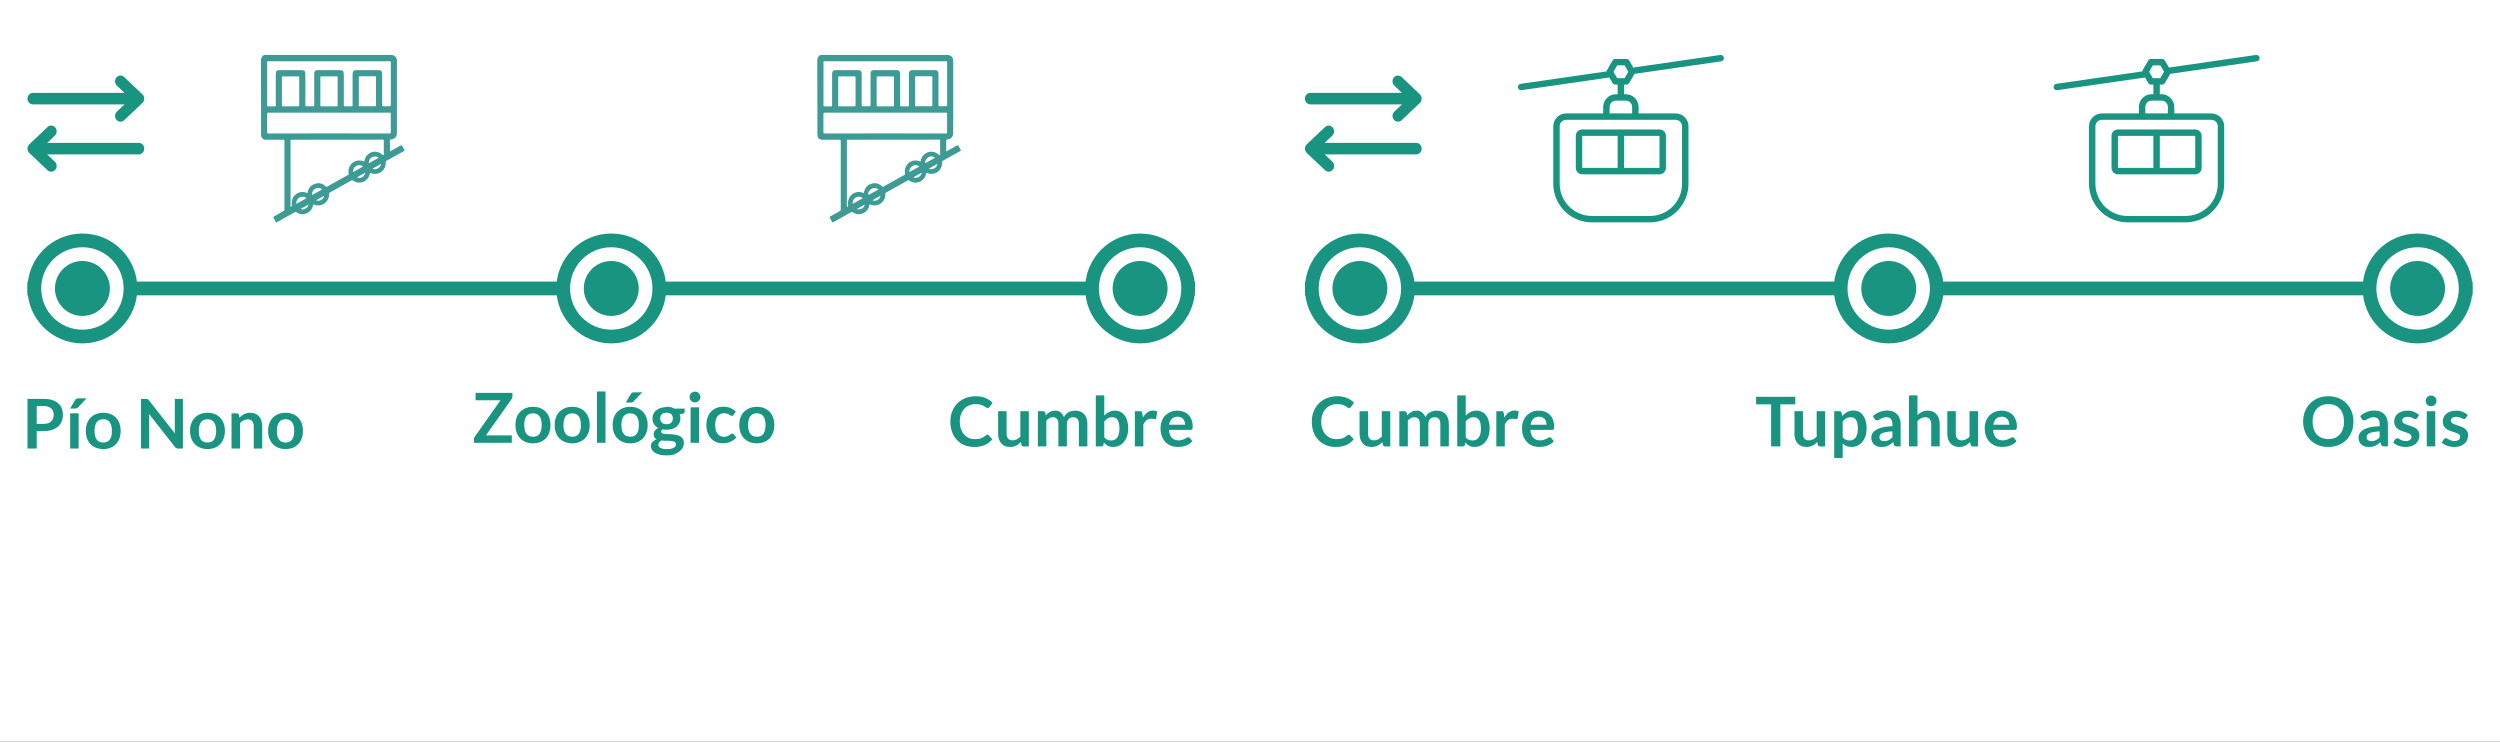 <svg xmlns="http://www.w3.org/2000/svg" width="364" height="108" viewBox="0 0 364 108" fill="none"><rect x="0" y="0" width="364" height="108" fill="#333333" stroke="none"/><g clip-path="url(#clip0_3631_3793)"><path d="M364 0H0V108H364V0Z" fill="white"></path><path d="M5.345 62.763V65.308H4V58.078H6.355C6.839 58.078 7.257 58.135 7.61 58.248C7.964 58.361 8.255 58.52 8.485 58.723C8.715 58.926 8.885 59.17 8.995 59.453C9.105 59.736 9.16 60.046 9.16 60.383C9.16 60.733 9.102 61.055 8.985 61.348C8.869 61.638 8.694 61.888 8.46 62.098C8.227 62.308 7.935 62.471 7.585 62.588C7.235 62.705 6.825 62.763 6.355 62.763H5.345ZM5.345 61.713H6.355C6.602 61.713 6.817 61.683 7 61.623C7.184 61.56 7.335 61.471 7.455 61.358C7.575 61.241 7.665 61.101 7.725 60.938C7.785 60.771 7.815 60.586 7.815 60.383C7.815 60.19 7.785 60.015 7.725 59.858C7.665 59.701 7.575 59.568 7.455 59.458C7.335 59.348 7.184 59.265 7 59.208C6.817 59.148 6.602 59.118 6.355 59.118H5.345V61.713Z" fill="#189481"></path><path d="M11.45 60.18V65.31H10.215V60.18H11.45ZM12.6 58L11.365 59.305C11.302 59.372 11.24 59.418 11.18 59.445C11.124 59.468 11.049 59.48 10.955 59.48H10.215L10.925 58.265C10.975 58.178 11.034 58.113 11.1 58.07C11.167 58.023 11.267 58 11.4 58H12.6Z" fill="#189481"></path><path d="M15.039 60.098C15.422 60.098 15.769 60.159 16.079 60.283C16.392 60.406 16.659 60.581 16.879 60.808C17.099 61.034 17.269 61.311 17.389 61.638C17.509 61.964 17.569 62.329 17.569 62.733C17.569 63.139 17.509 63.506 17.389 63.833C17.269 64.159 17.099 64.438 16.879 64.668C16.659 64.898 16.392 65.074 16.079 65.198C15.769 65.321 15.422 65.383 15.039 65.383C14.655 65.383 14.307 65.321 13.994 65.198C13.68 65.074 13.412 64.898 13.189 64.668C12.969 64.438 12.797 64.159 12.674 63.833C12.554 63.506 12.494 63.139 12.494 62.733C12.494 62.329 12.554 61.964 12.674 61.638C12.797 61.311 12.969 61.034 13.189 60.808C13.412 60.581 13.68 60.406 13.994 60.283C14.307 60.159 14.655 60.098 15.039 60.098ZM15.039 64.433C15.465 64.433 15.78 64.289 15.984 64.003C16.19 63.716 16.294 63.296 16.294 62.743C16.294 62.189 16.19 61.768 15.984 61.478C15.78 61.188 15.465 61.043 15.039 61.043C14.605 61.043 14.285 61.189 14.079 61.483C13.872 61.773 13.769 62.193 13.769 62.743C13.769 63.293 13.872 63.713 14.079 64.003C14.285 64.289 14.605 64.433 15.039 64.433Z" fill="#189481"></path><path d="M21.241 58.078C21.301 58.078 21.352 58.081 21.392 58.088C21.432 58.091 21.467 58.101 21.497 58.118C21.53 58.131 21.562 58.153 21.592 58.183C21.622 58.21 21.655 58.246 21.692 58.293L25.487 63.128C25.473 63.011 25.463 62.898 25.457 62.788C25.453 62.675 25.452 62.57 25.452 62.473V58.078H26.637V65.308H25.942C25.835 65.308 25.747 65.291 25.677 65.258C25.607 65.225 25.538 65.165 25.472 65.078L21.692 60.263C21.702 60.37 21.708 60.476 21.712 60.583C21.718 60.686 21.722 60.781 21.722 60.868V65.308H20.536V58.078H21.241Z" fill="#189481"></path><path d="M30.215 60.098C30.599 60.098 30.945 60.159 31.255 60.283C31.569 60.406 31.835 60.581 32.055 60.808C32.275 61.034 32.445 61.311 32.565 61.638C32.685 61.964 32.745 62.329 32.745 62.733C32.745 63.139 32.685 63.506 32.565 63.833C32.445 64.159 32.275 64.438 32.055 64.668C31.835 64.898 31.569 65.074 31.255 65.198C30.945 65.321 30.599 65.383 30.215 65.383C29.832 65.383 29.484 65.321 29.17 65.198C28.857 65.074 28.589 64.898 28.365 64.668C28.145 64.438 27.974 64.159 27.85 63.833C27.73 63.506 27.67 63.139 27.67 62.733C27.67 62.329 27.73 61.964 27.85 61.638C27.974 61.311 28.145 61.034 28.365 60.808C28.589 60.581 28.857 60.406 29.17 60.283C29.484 60.159 29.832 60.098 30.215 60.098ZM30.215 64.433C30.642 64.433 30.957 64.289 31.16 64.003C31.367 63.716 31.47 63.296 31.47 62.743C31.47 62.189 31.367 61.768 31.16 61.478C30.957 61.188 30.642 61.043 30.215 61.043C29.782 61.043 29.462 61.189 29.255 61.483C29.049 61.773 28.945 62.193 28.945 62.743C28.945 63.293 29.049 63.713 29.255 64.003C29.462 64.289 29.782 64.433 30.215 64.433Z" fill="#189481"></path><path d="M33.709 65.308V60.178H34.464C34.624 60.178 34.729 60.253 34.779 60.403L34.864 60.808C34.968 60.701 35.076 60.604 35.189 60.518C35.306 60.431 35.428 60.356 35.554 60.293C35.684 60.229 35.823 60.181 35.969 60.148C36.116 60.114 36.276 60.098 36.449 60.098C36.729 60.098 36.978 60.146 37.194 60.243C37.411 60.336 37.591 60.469 37.734 60.643C37.881 60.813 37.991 61.018 38.064 61.258C38.141 61.494 38.179 61.756 38.179 62.043V65.308H36.944V62.043C36.944 61.729 36.871 61.488 36.724 61.318C36.581 61.144 36.364 61.058 36.074 61.058C35.861 61.058 35.661 61.106 35.474 61.203C35.288 61.299 35.111 61.431 34.944 61.598V65.308H33.709Z" fill="#189481"></path><path d="M41.581 60.098C41.965 60.098 42.311 60.159 42.621 60.283C42.935 60.406 43.201 60.581 43.421 60.808C43.641 61.034 43.812 61.311 43.932 61.638C44.052 61.964 44.111 62.329 44.111 62.733C44.111 63.139 44.052 63.506 43.932 63.833C43.812 64.159 43.641 64.438 43.421 64.668C43.201 64.898 42.935 65.074 42.621 65.198C42.311 65.321 41.965 65.383 41.581 65.383C41.198 65.383 40.85 65.321 40.536 65.198C40.223 65.074 39.955 64.898 39.731 64.668C39.511 64.438 39.34 64.159 39.217 63.833C39.097 63.506 39.036 63.139 39.036 62.733C39.036 62.329 39.097 61.964 39.217 61.638C39.34 61.311 39.511 61.034 39.731 60.808C39.955 60.581 40.223 60.406 40.536 60.283C40.85 60.159 41.198 60.098 41.581 60.098ZM41.581 64.433C42.008 64.433 42.323 64.289 42.526 64.003C42.733 63.716 42.836 63.296 42.836 62.743C42.836 62.189 42.733 61.768 42.526 61.478C42.323 61.188 42.008 61.043 41.581 61.043C41.148 61.043 40.828 61.189 40.621 61.483C40.415 61.773 40.311 62.193 40.311 62.743C40.311 63.293 40.415 63.713 40.621 64.003C40.828 64.289 41.148 64.433 41.581 64.433Z" fill="#189481"></path><path d="M261.397 57.77V58.874H259.222V64.999H257.877V58.874H255.692V57.77H261.397Z" fill="#189481"></path><path d="M262.508 59.871V63.131C262.508 63.444 262.58 63.688 262.723 63.861C262.87 64.031 263.088 64.116 263.378 64.116C263.592 64.116 263.792 64.069 263.978 63.976C264.165 63.879 264.342 63.748 264.508 63.581V59.871H265.743V65.001H264.988C264.828 65.001 264.723 64.926 264.673 64.776L264.588 64.366C264.482 64.473 264.372 64.571 264.258 64.661C264.145 64.748 264.023 64.823 263.893 64.886C263.767 64.946 263.628 64.993 263.478 65.026C263.332 65.063 263.173 65.081 263.003 65.081C262.723 65.081 262.475 65.034 262.258 64.941C262.045 64.844 261.865 64.709 261.718 64.536C261.572 64.363 261.46 64.158 261.383 63.921C261.31 63.681 261.273 63.418 261.273 63.131V59.871H262.508Z" fill="#189481"></path><path d="M267.062 66.673V59.868H267.817C267.897 59.868 267.966 59.887 268.022 59.923C268.079 59.96 268.116 60.017 268.132 60.093L268.232 60.568C268.439 60.332 268.676 60.14 268.942 59.993C269.212 59.847 269.527 59.773 269.887 59.773C270.167 59.773 270.422 59.832 270.652 59.948C270.886 60.065 271.086 60.235 271.253 60.458C271.423 60.678 271.553 60.952 271.643 61.278C271.736 61.602 271.783 61.973 271.783 62.393C271.783 62.777 271.731 63.132 271.628 63.458C271.524 63.785 271.377 64.068 271.184 64.308C270.994 64.548 270.761 64.737 270.487 64.873C270.217 65.007 269.914 65.073 269.577 65.073C269.287 65.073 269.042 65.03 268.839 64.943C268.639 64.853 268.458 64.73 268.298 64.573V66.673H267.062ZM269.464 60.748C269.207 60.748 268.986 60.803 268.802 60.913C268.622 61.02 268.454 61.172 268.298 61.368V63.668C268.438 63.842 268.589 63.963 268.753 64.033C268.919 64.1 269.097 64.133 269.287 64.133C269.474 64.133 269.642 64.098 269.792 64.028C269.946 63.958 270.074 63.852 270.177 63.708C270.284 63.565 270.366 63.385 270.423 63.168C270.479 62.948 270.507 62.69 270.507 62.393C270.507 62.093 270.484 61.84 270.434 61.633C270.387 61.423 270.318 61.253 270.228 61.123C270.138 60.993 270.027 60.898 269.897 60.838C269.771 60.778 269.627 60.748 269.464 60.748Z" fill="#189481"></path><path d="M276.737 64.998H276.182C276.065 64.998 275.974 64.982 275.907 64.948C275.84 64.912 275.79 64.84 275.757 64.733L275.647 64.368C275.517 64.485 275.389 64.588 275.262 64.678C275.139 64.765 275.01 64.838 274.877 64.898C274.744 64.958 274.602 65.003 274.452 65.033C274.302 65.063 274.135 65.078 273.952 65.078C273.735 65.078 273.535 65.05 273.352 64.993C273.169 64.933 273.01 64.845 272.877 64.728C272.747 64.612 272.645 64.467 272.572 64.293C272.499 64.12 272.462 63.918 272.462 63.688C272.462 63.495 272.512 63.305 272.612 63.118C272.715 62.928 272.885 62.758 273.122 62.608C273.359 62.455 273.674 62.328 274.067 62.228C274.46 62.128 274.949 62.072 275.532 62.058V61.758C275.532 61.415 275.459 61.162 275.312 60.998C275.169 60.832 274.959 60.748 274.682 60.748C274.482 60.748 274.315 60.772 274.182 60.818C274.049 60.865 273.932 60.918 273.832 60.978C273.735 61.035 273.645 61.087 273.562 61.133C273.479 61.18 273.387 61.203 273.287 61.203C273.204 61.203 273.132 61.182 273.072 61.138C273.012 61.095 272.964 61.042 272.927 60.978L272.702 60.583C273.292 60.043 274.004 59.773 274.837 59.773C275.137 59.773 275.404 59.823 275.637 59.923C275.874 60.02 276.074 60.157 276.237 60.333C276.4 60.507 276.524 60.715 276.607 60.958C276.694 61.202 276.737 61.468 276.737 61.758V64.998ZM274.337 64.228C274.464 64.228 274.58 64.217 274.687 64.193C274.794 64.17 274.894 64.135 274.987 64.088C275.084 64.042 275.175 63.985 275.262 63.918C275.352 63.848 275.442 63.767 275.532 63.673V62.808C275.172 62.825 274.87 62.857 274.627 62.903C274.387 62.947 274.194 63.003 274.047 63.073C273.9 63.143 273.795 63.225 273.732 63.318C273.672 63.412 273.642 63.513 273.642 63.623C273.642 63.84 273.705 63.995 273.832 64.088C273.962 64.182 274.13 64.228 274.337 64.228Z" fill="#189481"></path><path d="M277.951 65V57.57H279.186V60.425C279.386 60.235 279.606 60.082 279.846 59.965C280.086 59.849 280.368 59.79 280.691 59.79C280.971 59.79 281.22 59.839 281.436 59.935C281.653 60.029 281.833 60.162 281.976 60.335C282.123 60.505 282.233 60.71 282.306 60.95C282.383 61.187 282.421 61.449 282.421 61.735V65H281.186V61.735C281.186 61.422 281.113 61.18 280.966 61.01C280.823 60.837 280.606 60.75 280.316 60.75C280.103 60.75 279.903 60.799 279.716 60.895C279.53 60.992 279.353 61.124 279.186 61.29V65H277.951Z" fill="#189481"></path><path d="M284.764 59.871V63.131C284.764 63.444 284.836 63.688 284.979 63.861C285.126 64.031 285.345 64.116 285.635 64.116C285.848 64.116 286.048 64.069 286.235 63.976C286.421 63.879 286.598 63.748 286.765 63.581V59.871H288V65.001H287.245C287.085 65.001 286.98 64.926 286.93 64.776L286.845 64.366C286.738 64.473 286.628 64.571 286.515 64.661C286.401 64.748 286.28 64.823 286.15 64.886C286.023 64.946 285.885 64.993 285.735 65.026C285.588 65.063 285.43 65.081 285.26 65.081C284.979 65.081 284.731 65.034 284.514 64.941C284.301 64.844 284.121 64.709 283.974 64.536C283.828 64.363 283.716 64.158 283.639 63.921C283.566 63.681 283.529 63.418 283.529 63.131V59.871H284.764Z" fill="#189481"></path><path d="M291.438 59.789C291.762 59.789 292.058 59.841 292.328 59.944C292.602 60.047 292.837 60.199 293.033 60.399C293.23 60.596 293.383 60.839 293.493 61.129C293.603 61.416 293.658 61.744 293.658 62.114C293.658 62.207 293.653 62.286 293.643 62.349C293.637 62.409 293.622 62.457 293.598 62.494C293.578 62.527 293.55 62.552 293.513 62.569C293.477 62.582 293.43 62.589 293.373 62.589H290.203C290.24 63.116 290.382 63.502 290.628 63.749C290.875 63.996 291.202 64.119 291.608 64.119C291.808 64.119 291.98 64.096 292.123 64.049C292.27 64.002 292.397 63.951 292.503 63.894C292.613 63.837 292.708 63.786 292.788 63.739C292.872 63.692 292.952 63.669 293.028 63.669C293.078 63.669 293.122 63.679 293.158 63.699C293.195 63.719 293.227 63.747 293.253 63.784L293.613 64.234C293.477 64.394 293.323 64.529 293.153 64.639C292.983 64.746 292.805 64.832 292.618 64.899C292.435 64.962 292.247 65.007 292.053 65.034C291.863 65.061 291.678 65.074 291.498 65.074C291.142 65.074 290.81 65.016 290.503 64.899C290.197 64.779 289.93 64.604 289.703 64.374C289.477 64.141 289.298 63.854 289.168 63.514C289.038 63.171 288.973 62.774 288.973 62.324C288.973 61.974 289.03 61.646 289.143 61.339C289.257 61.029 289.418 60.761 289.628 60.534C289.842 60.304 290.1 60.122 290.403 59.989C290.71 59.856 291.055 59.789 291.438 59.789ZM291.463 60.674C291.103 60.674 290.822 60.776 290.618 60.979C290.415 61.182 290.285 61.471 290.228 61.844H292.548C292.548 61.684 292.527 61.534 292.483 61.394C292.44 61.251 292.373 61.126 292.283 61.019C292.193 60.912 292.08 60.829 291.943 60.769C291.807 60.706 291.647 60.674 291.463 60.674Z" fill="#189481"></path><path d="M190 42H360" stroke="#189481" stroke-width="2"></path><path d="M198 49C201.866 49 205 45.866 205 42C205 38.134 201.866 35 198 35C194.134 35 191 38.134 191 42C191 45.866 194.134 49 198 49Z" fill="white" stroke="#189481" stroke-width="2"></path><path d="M198 46C200.209 46 202 44.209 202 42C202 39.791 200.209 38 198 38C195.791 38 194 39.791 194 42C194 44.209 195.791 46 198 46Z" fill="#189481"></path><path d="M352 49C355.866 49 359 45.866 359 42C359 38.134 355.866 35 352 35C348.134 35 345 38.134 345 42C345 45.866 348.134 49 352 49Z" fill="white" stroke="#189481" stroke-width="2"></path><path d="M352 46C354.209 46 356 44.209 356 42C356 39.791 354.209 38 352 38C349.791 38 348 39.791 348 42C348 44.209 349.791 46 352 46Z" fill="#189481"></path><path d="M275 49C278.866 49 282 45.866 282 42C282 38.134 278.866 35 275 35C271.134 35 268 38.134 268 42C268 45.866 271.134 49 275 49Z" fill="white" stroke="#189481" stroke-width="2"></path><path d="M275 46C277.209 46 279 44.209 279 42C279 39.791 277.209 38 275 38C272.791 38 271 39.791 271 42C271 44.209 272.791 46 275 46Z" fill="#189481"></path><path d="M143.762 63.296C143.836 63.296 143.899 63.325 143.952 63.381L144.482 63.956C144.189 64.32 143.827 64.598 143.397 64.791C142.971 64.985 142.457 65.081 141.857 65.081C141.321 65.081 140.837 64.99 140.407 64.806C139.981 64.623 139.616 64.368 139.312 64.041C139.009 63.715 138.776 63.325 138.612 62.871C138.452 62.418 138.372 61.923 138.372 61.386C138.372 60.843 138.462 60.346 138.642 59.896C138.822 59.443 139.076 59.053 139.402 58.726C139.729 58.4 140.119 58.146 140.572 57.966C141.029 57.783 141.532 57.691 142.082 57.691C142.619 57.691 143.087 57.778 143.487 57.951C143.891 58.121 144.236 58.348 144.522 58.631L144.072 59.256C144.046 59.296 144.011 59.331 143.967 59.361C143.927 59.391 143.871 59.406 143.797 59.406C143.721 59.406 143.642 59.376 143.562 59.316C143.482 59.256 143.381 59.191 143.257 59.121C143.134 59.051 142.977 58.986 142.787 58.926C142.601 58.866 142.362 58.836 142.072 58.836C141.732 58.836 141.419 58.896 141.132 59.016C140.849 59.133 140.604 59.301 140.397 59.521C140.194 59.741 140.034 60.01 139.917 60.326C139.804 60.64 139.747 60.993 139.747 61.386C139.747 61.793 139.804 62.155 139.917 62.471C140.034 62.788 140.191 63.055 140.387 63.271C140.584 63.488 140.816 63.655 141.082 63.771C141.349 63.885 141.636 63.941 141.942 63.941C142.126 63.941 142.291 63.931 142.437 63.911C142.587 63.891 142.724 63.86 142.847 63.816C142.974 63.773 143.092 63.718 143.202 63.651C143.316 63.581 143.427 63.496 143.537 63.396C143.571 63.366 143.606 63.343 143.642 63.326C143.679 63.306 143.719 63.296 143.762 63.296Z" fill="#189481"></path><path d="M196.39 63.296C196.464 63.296 196.527 63.325 196.58 63.381L197.11 63.956C196.817 64.32 196.455 64.598 196.025 64.791C195.599 64.985 195.085 65.081 194.485 65.081C193.949 65.081 193.465 64.99 193.035 64.806C192.609 64.623 192.244 64.368 191.94 64.041C191.637 63.715 191.404 63.325 191.24 62.871C191.08 62.418 191 61.923 191 61.386C191 60.843 191.09 60.346 191.27 59.896C191.45 59.443 191.704 59.053 192.03 58.726C192.357 58.4 192.747 58.146 193.2 57.966C193.657 57.783 194.16 57.691 194.71 57.691C195.247 57.691 195.715 57.778 196.115 57.951C196.519 58.121 196.864 58.348 197.15 58.631L196.7 59.256C196.674 59.296 196.639 59.331 196.595 59.361C196.555 59.391 196.499 59.406 196.425 59.406C196.349 59.406 196.27 59.376 196.19 59.316C196.11 59.256 196.009 59.191 195.885 59.121C195.762 59.051 195.605 58.986 195.415 58.926C195.229 58.866 194.99 58.836 194.7 58.836C194.36 58.836 194.047 58.896 193.76 59.016C193.477 59.133 193.232 59.301 193.025 59.521C192.822 59.741 192.662 60.01 192.545 60.326C192.432 60.64 192.375 60.993 192.375 61.386C192.375 61.793 192.432 62.155 192.545 62.471C192.662 62.788 192.819 63.055 193.015 63.271C193.212 63.488 193.444 63.655 193.71 63.771C193.977 63.885 194.264 63.941 194.57 63.941C194.754 63.941 194.919 63.931 195.065 63.911C195.215 63.891 195.352 63.86 195.475 63.816C195.602 63.773 195.72 63.718 195.83 63.651C195.944 63.581 196.055 63.496 196.165 63.396C196.199 63.366 196.234 63.343 196.27 63.326C196.307 63.306 196.347 63.296 196.39 63.296Z" fill="#189481"></path><path d="M146.561 59.871V63.131C146.561 63.444 146.633 63.688 146.776 63.861C146.923 64.031 147.141 64.116 147.431 64.116C147.645 64.116 147.845 64.069 148.031 63.976C148.218 63.879 148.395 63.748 148.561 63.581V59.871H149.796V65.001H149.041C148.881 65.001 148.776 64.926 148.726 64.776L148.641 64.366C148.535 64.473 148.425 64.571 148.311 64.661C148.198 64.748 148.076 64.823 147.946 64.886C147.82 64.946 147.681 64.993 147.531 65.026C147.385 65.063 147.226 65.081 147.056 65.081C146.776 65.081 146.528 65.034 146.311 64.941C146.098 64.844 145.918 64.709 145.771 64.536C145.625 64.363 145.513 64.158 145.436 63.921C145.363 63.681 145.326 63.418 145.326 63.131V59.871H146.561Z" fill="#189481"></path><path d="M199.189 59.871V63.131C199.189 63.444 199.261 63.688 199.404 63.861C199.551 64.031 199.769 64.116 200.059 64.116C200.273 64.116 200.473 64.069 200.659 63.976C200.846 63.879 201.023 63.748 201.189 63.581V59.871H202.424V65.001H201.669C201.509 65.001 201.404 64.926 201.354 64.776L201.269 64.366C201.163 64.473 201.053 64.571 200.939 64.661C200.826 64.748 200.704 64.823 200.574 64.886C200.448 64.946 200.309 64.993 200.159 65.026C200.013 65.063 199.854 65.081 199.684 65.081C199.404 65.081 199.156 65.034 198.939 64.941C198.726 64.844 198.546 64.709 198.399 64.536C198.253 64.363 198.141 64.158 198.064 63.921C197.991 63.681 197.954 63.418 197.954 63.131V59.871H199.189Z" fill="#189481"></path><path d="M151.115 64.999V59.869H151.87C152.03 59.869 152.135 59.944 152.185 60.094L152.265 60.474C152.355 60.374 152.448 60.282 152.545 60.199C152.645 60.116 152.75 60.044 152.86 59.984C152.973 59.924 153.093 59.877 153.22 59.844C153.35 59.807 153.492 59.789 153.645 59.789C153.968 59.789 154.233 59.877 154.44 60.054C154.65 60.227 154.807 60.459 154.91 60.749C154.99 60.579 155.09 60.434 155.21 60.314C155.33 60.191 155.462 60.091 155.605 60.014C155.748 59.937 155.9 59.881 156.06 59.844C156.223 59.807 156.387 59.789 156.55 59.789C156.833 59.789 157.085 59.832 157.305 59.919C157.525 60.006 157.71 60.132 157.86 60.299C158.01 60.466 158.123 60.669 158.2 60.909C158.28 61.149 158.32 61.424 158.32 61.734V64.999H157.085V61.734C157.085 61.407 157.013 61.162 156.87 60.999C156.727 60.832 156.517 60.749 156.24 60.749C156.113 60.749 155.995 60.771 155.885 60.814C155.778 60.857 155.683 60.921 155.6 61.004C155.52 61.084 155.457 61.186 155.41 61.309C155.363 61.432 155.34 61.574 155.34 61.734V64.999H154.1V61.734C154.1 61.391 154.03 61.141 153.89 60.984C153.753 60.827 153.55 60.749 153.28 60.749C153.103 60.749 152.937 60.794 152.78 60.884C152.627 60.971 152.483 61.091 152.35 61.244V64.999H151.115Z" fill="#189481"></path><path d="M203.743 64.999V59.869H204.498C204.658 59.869 204.763 59.944 204.813 60.094L204.893 60.474C204.983 60.374 205.076 60.282 205.173 60.199C205.273 60.116 205.378 60.044 205.488 59.984C205.601 59.924 205.721 59.877 205.848 59.844C205.978 59.807 206.12 59.789 206.273 59.789C206.596 59.789 206.861 59.877 207.068 60.054C207.278 60.227 207.435 60.459 207.538 60.749C207.618 60.579 207.718 60.434 207.838 60.314C207.958 60.191 208.09 60.091 208.233 60.014C208.376 59.937 208.528 59.881 208.688 59.844C208.851 59.807 209.015 59.789 209.178 59.789C209.461 59.789 209.713 59.832 209.933 59.919C210.153 60.006 210.338 60.132 210.488 60.299C210.638 60.466 210.751 60.669 210.828 60.909C210.908 61.149 210.948 61.424 210.948 61.734V64.999H209.713V61.734C209.713 61.407 209.641 61.162 209.498 60.999C209.355 60.832 209.145 60.749 208.868 60.749C208.741 60.749 208.623 60.771 208.513 60.814C208.406 60.857 208.311 60.921 208.228 61.004C208.148 61.084 208.085 61.186 208.038 61.309C207.991 61.432 207.968 61.574 207.968 61.734V64.999H206.728V61.734C206.728 61.391 206.658 61.141 206.518 60.984C206.381 60.827 206.178 60.749 205.908 60.749C205.731 60.749 205.565 60.794 205.408 60.884C205.255 60.971 205.111 61.091 204.978 61.244V64.999H203.743Z" fill="#189481"></path><path d="M159.548 65V57.57H160.783V60.5C160.986 60.284 161.216 60.112 161.473 59.985C161.73 59.855 162.03 59.79 162.373 59.79C162.653 59.79 162.908 59.849 163.138 59.965C163.371 60.079 163.571 60.245 163.738 60.465C163.908 60.685 164.038 60.957 164.128 61.28C164.221 61.604 164.268 61.975 164.268 62.395C164.268 62.779 164.216 63.134 164.113 63.46C164.01 63.787 163.861 64.07 163.668 64.31C163.478 64.55 163.246 64.739 162.973 64.875C162.703 65.009 162.4 65.075 162.063 65.075C161.906 65.075 161.763 65.059 161.633 65.025C161.503 64.995 161.385 64.952 161.278 64.895C161.171 64.839 161.071 64.77 160.978 64.69C160.888 64.607 160.801 64.515 160.718 64.415L160.663 64.76C160.643 64.847 160.608 64.909 160.558 64.945C160.511 64.982 160.446 65 160.363 65H159.548ZM161.948 60.75C161.691 60.75 161.471 60.805 161.288 60.915C161.108 61.022 160.94 61.174 160.783 61.37V63.67C160.923 63.844 161.075 63.965 161.238 64.035C161.405 64.102 161.585 64.135 161.778 64.135C161.965 64.135 162.133 64.1 162.283 64.03C162.433 63.96 162.56 63.854 162.663 63.71C162.77 63.567 162.851 63.387 162.908 63.17C162.965 62.95 162.993 62.692 162.993 62.395C162.993 62.095 162.968 61.842 162.918 61.635C162.871 61.425 162.803 61.255 162.713 61.125C162.623 60.995 162.513 60.9 162.383 60.84C162.256 60.78 162.111 60.75 161.948 60.75Z" fill="#189481"></path><path d="M212.176 65V57.57H213.411V60.5C213.614 60.284 213.844 60.112 214.101 59.985C214.358 59.855 214.658 59.79 215.001 59.79C215.281 59.79 215.536 59.849 215.766 59.965C215.999 60.079 216.199 60.245 216.366 60.465C216.536 60.685 216.666 60.957 216.756 61.28C216.849 61.604 216.896 61.975 216.896 62.395C216.896 62.779 216.844 63.134 216.741 63.46C216.638 63.787 216.489 64.07 216.296 64.31C216.106 64.55 215.874 64.739 215.601 64.875C215.331 65.009 215.028 65.075 214.691 65.075C214.534 65.075 214.391 65.059 214.261 65.025C214.131 64.995 214.013 64.952 213.906 64.895C213.799 64.839 213.699 64.77 213.606 64.69C213.516 64.607 213.429 64.515 213.346 64.415L213.291 64.76C213.271 64.847 213.236 64.909 213.186 64.945C213.139 64.982 213.074 65 212.991 65H212.176ZM214.576 60.75C214.319 60.75 214.099 60.805 213.916 60.915C213.736 61.022 213.568 61.174 213.411 61.37V63.67C213.551 63.844 213.703 63.965 213.866 64.035C214.033 64.102 214.213 64.135 214.406 64.135C214.593 64.135 214.761 64.1 214.911 64.03C215.061 63.96 215.188 63.854 215.291 63.71C215.398 63.567 215.479 63.387 215.536 63.17C215.593 62.95 215.621 62.692 215.621 62.395C215.621 62.095 215.596 61.842 215.546 61.635C215.499 61.425 215.431 61.255 215.341 61.125C215.251 60.995 215.141 60.9 215.011 60.84C214.884 60.78 214.739 60.75 214.576 60.75Z" fill="#189481"></path><path d="M165.236 64.998V59.868H165.961C166.088 59.868 166.176 59.892 166.226 59.938C166.276 59.985 166.309 60.065 166.326 60.178L166.401 60.798C166.584 60.482 166.799 60.232 167.046 60.048C167.293 59.865 167.569 59.773 167.876 59.773C168.129 59.773 168.339 59.832 168.506 59.948L168.346 60.873C168.336 60.933 168.314 60.977 168.281 61.003C168.248 61.027 168.203 61.038 168.146 61.038C168.096 61.038 168.028 61.027 167.941 61.003C167.854 60.98 167.739 60.968 167.596 60.968C167.339 60.968 167.119 61.04 166.936 61.183C166.753 61.323 166.598 61.53 166.471 61.803V64.998H165.236Z" fill="#189481"></path><path d="M217.864 64.998V59.868H218.589C218.716 59.868 218.804 59.892 218.854 59.938C218.904 59.985 218.937 60.065 218.954 60.178L219.029 60.798C219.212 60.482 219.427 60.232 219.674 60.048C219.921 59.865 220.197 59.773 220.504 59.773C220.757 59.773 220.967 59.832 221.134 59.948L220.974 60.873C220.964 60.933 220.942 60.977 220.909 61.003C220.876 61.027 220.831 61.038 220.774 61.038C220.724 61.038 220.656 61.027 220.569 61.003C220.482 60.98 220.367 60.968 220.224 60.968C219.967 60.968 219.747 61.04 219.564 61.183C219.381 61.323 219.226 61.53 219.099 61.803V64.998H217.864Z" fill="#189481"></path><path d="M171.438 59.789C171.762 59.789 172.058 59.841 172.328 59.944C172.602 60.047 172.836 60.199 173.033 60.399C173.23 60.596 173.383 60.839 173.493 61.129C173.603 61.416 173.658 61.744 173.658 62.114C173.658 62.207 173.653 62.286 173.643 62.349C173.636 62.409 173.621 62.457 173.598 62.494C173.578 62.527 173.55 62.552 173.513 62.569C173.477 62.582 173.43 62.589 173.373 62.589H170.203C170.24 63.116 170.381 63.502 170.628 63.749C170.875 63.996 171.202 64.119 171.608 64.119C171.808 64.119 171.98 64.096 172.123 64.049C172.27 64.002 172.396 63.951 172.503 63.894C172.613 63.837 172.708 63.786 172.788 63.739C172.871 63.692 172.952 63.669 173.028 63.669C173.078 63.669 173.121 63.679 173.158 63.699C173.195 63.719 173.226 63.747 173.253 63.784L173.613 64.234C173.476 64.394 173.323 64.529 173.153 64.639C172.983 64.746 172.805 64.832 172.618 64.899C172.435 64.962 172.246 65.007 172.053 65.034C171.863 65.061 171.678 65.074 171.498 65.074C171.142 65.074 170.81 65.016 170.503 64.899C170.196 64.779 169.93 64.604 169.703 64.374C169.477 64.141 169.298 63.854 169.168 63.514C169.038 63.171 168.973 62.774 168.973 62.324C168.973 61.974 169.03 61.646 169.143 61.339C169.256 61.029 169.418 60.761 169.628 60.534C169.841 60.304 170.1 60.122 170.403 59.989C170.71 59.856 171.055 59.789 171.438 59.789ZM171.463 60.674C171.103 60.674 170.821 60.776 170.618 60.979C170.415 61.182 170.285 61.471 170.228 61.844H172.548C172.548 61.684 172.527 61.534 172.483 61.394C172.44 61.251 172.373 61.126 172.283 61.019C172.193 60.912 172.08 60.829 171.943 60.769C171.806 60.706 171.646 60.674 171.463 60.674Z" fill="#189481"></path><path d="M224.066 59.789C224.39 59.789 224.686 59.841 224.956 59.944C225.23 60.047 225.464 60.199 225.661 60.399C225.858 60.596 226.011 60.839 226.121 61.129C226.231 61.416 226.286 61.744 226.286 62.114C226.286 62.207 226.281 62.286 226.271 62.349C226.264 62.409 226.249 62.457 226.226 62.494C226.206 62.527 226.178 62.552 226.141 62.569C226.105 62.582 226.058 62.589 226.001 62.589H222.831C222.868 63.116 223.009 63.502 223.256 63.749C223.503 63.996 223.83 64.119 224.236 64.119C224.436 64.119 224.608 64.096 224.751 64.049C224.898 64.002 225.024 63.951 225.131 63.894C225.241 63.837 225.336 63.786 225.416 63.739C225.499 63.692 225.58 63.669 225.656 63.669C225.706 63.669 225.749 63.679 225.786 63.699C225.823 63.719 225.854 63.747 225.881 63.784L226.241 64.234C226.104 64.394 225.951 64.529 225.781 64.639C225.611 64.746 225.433 64.832 225.246 64.899C225.063 64.962 224.874 65.007 224.681 65.034C224.491 65.061 224.306 65.074 224.126 65.074C223.77 65.074 223.438 65.016 223.131 64.899C222.824 64.779 222.558 64.604 222.331 64.374C222.105 64.141 221.926 63.854 221.796 63.514C221.666 63.171 221.601 62.774 221.601 62.324C221.601 61.974 221.658 61.646 221.771 61.339C221.884 61.029 222.046 60.761 222.256 60.534C222.469 60.304 222.728 60.122 223.031 59.989C223.338 59.856 223.683 59.789 224.066 59.789ZM224.091 60.674C223.731 60.674 223.449 60.776 223.246 60.979C223.043 61.182 222.913 61.471 222.856 61.844H225.176C225.176 61.684 225.155 61.534 225.111 61.394C225.068 61.251 225.001 61.126 224.911 61.019C224.821 60.912 224.708 60.829 224.571 60.769C224.434 60.706 224.274 60.674 224.091 60.674Z" fill="#189481"></path><path d="M4 42H174" stroke="#189481" stroke-width="2"></path><path d="M12 49C15.866 49 19 45.866 19 42C19 38.134 15.866 35 12 35C8.134 35 5 38.134 5 42C5 45.866 8.134 49 12 49Z" fill="white" stroke="#189481" stroke-width="2"></path><path d="M12 46C14.209 46 16 44.209 16 42C16 39.791 14.209 38 12 38C9.791 38 8 39.791 8 42C8 44.209 9.791 46 12 46Z" fill="#189481"></path><path d="M166 49C169.866 49 173 45.866 173 42C173 38.134 169.866 35 166 35C162.134 35 159 38.134 159 42C159 45.866 162.134 49 166 49Z" fill="white" stroke="#189481" stroke-width="2"></path><path d="M166 46C168.209 46 170 44.209 170 42C170 39.791 168.209 38 166 38C163.791 38 162 39.791 162 42C162 44.209 163.791 46 166 46Z" fill="#189481"></path><path d="M89 49C92.866 49 96 45.866 96 42C96 38.134 92.866 35 89 35C85.134 35 82 38.134 82 42C82 45.866 85.134 49 89 49Z" fill="white" stroke="#189481" stroke-width="2"></path><path d="M89 46C91.209 46 93 44.209 93 42C93 39.791 91.209 38 89 38C86.791 38 85 39.791 85 42C85 44.209 86.791 46 89 46Z" fill="#189481"></path><g clip-path="url(#clip1_3631_3793)"><path d="M74.61 57.2V57.7C74.61 57.85 74.57 57.99 74.48 58.12L70.75 63.39H74.52V64.47H69V63.94C69 63.87 69.01 63.81 69.04 63.75C69.06 63.69 69.09 63.63 69.13 63.58L72.87 58.28H69.24V57.2H74.61Z" fill="#189481"></path><path d="M77.61 59.23C77.99 59.23 78.34 59.291 78.66 59.42C78.98 59.55 79.24 59.721 79.46 59.95C79.68 60.181 79.85 60.461 79.97 60.781C80.09 61.111 80.15 61.48 80.15 61.88C80.15 62.281 80.09 62.66 79.97 62.99C79.85 63.321 79.68 63.6 79.46 63.831C79.24 64.061 78.97 64.24 78.66 64.361C78.35 64.481 78 64.55 77.61 64.55C77.22 64.55 76.87 64.49 76.56 64.361C76.24 64.24 75.98 64.061 75.75 63.831C75.52 63.6 75.35 63.321 75.23 62.99C75.11 62.66 75.05 62.291 75.05 61.88C75.05 61.471 75.11 61.111 75.23 60.781C75.35 60.45 75.52 60.17 75.75 59.95C75.98 59.73 76.24 59.55 76.56 59.42C76.87 59.3 77.22 59.23 77.61 59.23ZM77.61 63.59C78.04 63.59 78.36 63.45 78.56 63.16C78.77 62.87 78.87 62.45 78.87 61.891C78.87 61.331 78.77 60.91 78.56 60.62C78.35 60.331 78.04 60.181 77.61 60.181C77.18 60.181 76.85 60.331 76.64 60.62C76.43 60.91 76.33 61.34 76.33 61.891C76.33 62.441 76.43 62.861 76.64 63.151C76.85 63.441 77.17 63.581 77.61 63.581V63.59Z" fill="#189481"></path><path d="M83.32 59.23C83.7 59.23 84.05 59.291 84.37 59.42C84.68 59.541 84.95 59.721 85.17 59.95C85.39 60.181 85.56 60.461 85.68 60.781C85.8 61.111 85.86 61.48 85.86 61.88C85.86 62.281 85.8 62.66 85.68 62.99C85.56 63.321 85.39 63.6 85.17 63.831C84.95 64.061 84.68 64.24 84.37 64.361C84.06 64.481 83.71 64.55 83.32 64.55C82.93 64.55 82.58 64.49 82.27 64.361C81.95 64.24 81.69 64.061 81.46 63.831C81.23 63.6 81.06 63.321 80.94 62.99C80.82 62.66 80.76 62.291 80.76 61.88C80.76 61.471 80.82 61.111 80.94 60.781C81.06 60.45 81.23 60.17 81.46 59.95C81.69 59.73 81.95 59.55 82.27 59.42C82.58 59.3 82.94 59.23 83.32 59.23ZM83.32 63.59C83.75 63.59 84.07 63.45 84.27 63.16C84.47 62.87 84.58 62.45 84.58 61.891C84.58 61.331 84.48 60.91 84.27 60.62C84.06 60.331 83.75 60.181 83.32 60.181C82.89 60.181 82.56 60.331 82.35 60.62C82.14 60.91 82.04 61.34 82.04 61.891C82.04 62.441 82.14 62.861 82.35 63.151C82.56 63.441 82.88 63.581 83.32 63.581V63.59Z" fill="#189481"></path><path d="M88.16 57V64.47H86.92V57H88.16Z" fill="#189481"></path><path d="M91.76 59.23C92.14 59.23 92.49 59.29 92.81 59.42C93.12 59.54 93.39 59.72 93.61 59.95C93.83 60.18 94 60.46 94.12 60.78C94.24 61.11 94.3 61.48 94.3 61.88C94.3 62.28 94.24 62.66 94.12 62.99C94 63.32 93.83 63.6 93.61 63.83C93.39 64.06 93.12 64.24 92.81 64.36C92.5 64.48 92.15 64.55 91.76 64.55C91.37 64.55 91.02 64.49 90.71 64.36C90.39 64.24 90.13 64.06 89.9 63.83C89.67 63.6 89.5 63.32 89.38 62.99C89.26 62.66 89.2 62.29 89.2 61.88C89.2 61.47 89.26 61.11 89.38 60.78C89.5 60.45 89.67 60.17 89.9 59.95C90.13 59.73 90.39 59.55 90.71 59.42C91.02 59.3 91.38 59.23 91.76 59.23ZM91.76 63.59C92.19 63.59 92.51 63.45 92.71 63.16C92.91 62.87 93.02 62.45 93.02 61.89C93.02 61.33 92.92 60.91 92.71 60.62C92.5 60.33 92.19 60.18 91.76 60.18C91.33 60.18 91 60.33 90.79 60.62C90.58 60.91 90.48 61.34 90.48 61.89C90.48 62.44 90.58 62.86 90.79 63.15C91 63.44 91.32 63.58 91.76 63.58V63.59ZM93.51 57.12L92.27 58.43C92.21 58.5 92.15 58.54 92.09 58.57C92.03 58.6 91.96 58.61 91.86 58.61H91.12L91.83 57.39C91.88 57.3 91.94 57.24 92.01 57.19C92.08 57.15 92.18 57.12 92.31 57.12H93.52H93.51Z" fill="#189481"></path><path d="M97.059 59.22C97.279 59.22 97.49 59.24 97.68 59.29C97.87 59.34 98.049 59.4 98.21 59.49H99.689V59.95C99.689 60.03 99.669 60.09 99.629 60.13C99.59 60.17 99.519 60.2 99.419 60.22L98.96 60.31C98.99 60.4 99.019 60.49 99.04 60.59C99.059 60.69 99.07 60.79 99.07 60.9C99.07 61.15 99.019 61.38 98.919 61.59C98.82 61.8 98.68 61.97 98.499 62.12C98.32 62.26 98.109 62.38 97.859 62.45C97.609 62.53 97.35 62.57 97.059 62.57C96.87 62.57 96.68 62.55 96.49 62.52C96.329 62.62 96.249 62.73 96.249 62.85C96.249 62.95 96.299 63.03 96.389 63.08C96.49 63.13 96.609 63.16 96.769 63.18C96.93 63.2 97.1 63.21 97.299 63.21C97.499 63.21 97.7 63.21 97.909 63.24C98.12 63.27 98.32 63.29 98.519 63.33C98.719 63.37 98.889 63.44 99.049 63.53C99.21 63.62 99.329 63.74 99.43 63.9C99.529 64.06 99.57 64.26 99.57 64.5C99.57 64.73 99.51 64.95 99.4 65.17C99.29 65.39 99.129 65.58 98.909 65.75C98.689 65.92 98.439 66.05 98.129 66.16C97.82 66.26 97.469 66.31 97.07 66.31C96.669 66.31 96.34 66.27 96.049 66.2C95.76 66.13 95.519 66.02 95.329 65.9C95.139 65.78 94.999 65.63 94.909 65.47C94.82 65.31 94.769 65.14 94.769 64.96C94.769 64.72 94.84 64.52 94.99 64.35C95.139 64.19 95.34 64.06 95.6 63.96C95.469 63.89 95.37 63.8 95.29 63.68C95.21 63.56 95.169 63.41 95.169 63.22C95.169 63.14 95.18 63.06 95.21 62.98C95.24 62.9 95.279 62.82 95.329 62.74C95.389 62.66 95.45 62.58 95.54 62.51C95.62 62.44 95.719 62.37 95.84 62.32C95.579 62.18 95.37 61.99 95.219 61.76C95.07 61.53 94.999 61.25 94.999 60.94C94.999 60.69 95.049 60.45 95.15 60.25C95.249 60.04 95.389 59.87 95.579 59.72C95.76 59.57 95.98 59.46 96.23 59.39C96.48 59.32 96.749 59.27 97.049 59.27L97.059 59.22ZM98.419 64.68C98.419 64.58 98.389 64.49 98.329 64.43C98.269 64.37 98.189 64.31 98.079 64.28C97.98 64.24 97.85 64.22 97.719 64.2C97.579 64.18 97.43 64.17 97.279 64.17H96.799C96.629 64.17 96.469 64.15 96.32 64.12C96.18 64.2 96.07 64.29 95.98 64.39C95.9 64.5 95.85 64.62 95.85 64.76C95.85 64.85 95.87 64.93 95.919 65.01C95.96 65.09 96.04 65.16 96.139 65.21C96.24 65.27 96.37 65.31 96.519 65.34C96.68 65.37 96.87 65.39 97.1 65.39C97.329 65.39 97.529 65.37 97.7 65.34C97.87 65.3 98.01 65.25 98.109 65.19C98.219 65.13 98.299 65.05 98.35 64.96C98.4 64.87 98.43 64.78 98.43 64.68H98.419ZM97.059 61.76C97.21 61.76 97.35 61.74 97.46 61.7C97.57 61.66 97.669 61.6 97.74 61.53C97.82 61.46 97.87 61.37 97.909 61.26C97.95 61.16 97.969 61.04 97.969 60.92C97.969 60.67 97.889 60.46 97.74 60.31C97.59 60.16 97.359 60.09 97.049 60.09C96.74 60.09 96.519 60.17 96.359 60.31C96.21 60.46 96.129 60.66 96.129 60.92C96.129 61.04 96.15 61.15 96.189 61.26C96.23 61.36 96.29 61.45 96.359 61.53C96.439 61.61 96.529 61.66 96.65 61.71C96.769 61.75 96.9 61.77 97.049 61.77L97.059 61.76Z" fill="#189481"></path><path d="M101.98 57.809C101.98 57.919 101.96 58.02 101.91 58.109C101.87 58.2 101.81 58.289 101.74 58.359C101.67 58.429 101.58 58.489 101.49 58.529C101.39 58.569 101.29 58.59 101.18 58.59C101.07 58.59 100.97 58.569 100.88 58.529C100.78 58.489 100.7 58.429 100.63 58.359C100.56 58.289 100.5 58.209 100.46 58.109C100.42 58.01 100.4 57.919 100.4 57.809C100.4 57.7 100.42 57.599 100.46 57.499C100.5 57.4 100.56 57.319 100.63 57.249C100.7 57.179 100.78 57.12 100.88 57.08C100.97 57.039 101.08 57.02 101.18 57.02C101.28 57.02 101.39 57.039 101.49 57.08C101.59 57.12 101.67 57.179 101.74 57.249C101.81 57.319 101.87 57.4 101.91 57.499C101.95 57.599 101.98 57.7 101.98 57.809ZM101.79 59.309V64.469H100.55V59.309H101.79Z" fill="#189481"></path><path d="M106.83 60.4C106.83 60.4 106.76 60.48 106.72 60.51C106.68 60.54 106.63 60.55 106.57 60.55C106.51 60.55 106.45 60.53 106.38 60.49C106.32 60.45 106.25 60.41 106.16 60.36C106.08 60.31 105.98 60.27 105.86 60.23C105.74 60.19 105.6 60.17 105.43 60.17C105.21 60.17 105.02 60.21 104.86 60.29C104.7 60.37 104.56 60.48 104.45 60.63C104.34 60.78 104.26 60.96 104.21 61.17C104.16 61.38 104.13 61.62 104.13 61.88C104.13 62.14 104.16 62.4 104.22 62.61C104.28 62.82 104.36 63 104.47 63.15C104.58 63.3 104.72 63.41 104.87 63.48C105.02 63.55 105.2 63.59 105.4 63.59C105.6 63.59 105.76 63.57 105.88 63.52C106 63.47 106.11 63.42 106.19 63.36C106.27 63.3 106.35 63.25 106.41 63.2C106.47 63.15 106.54 63.13 106.62 63.13C106.72 63.13 106.8 63.17 106.85 63.25L107.21 63.7C107.07 63.86 106.92 63.99 106.76 64.1C106.6 64.21 106.43 64.3 106.26 64.36C106.09 64.43 105.91 64.47 105.72 64.5C105.54 64.53 105.35 64.54 105.17 64.54C104.85 64.54 104.55 64.48 104.27 64.36C103.99 64.24 103.74 64.07 103.53 63.84C103.32 63.61 103.15 63.33 103.03 63C102.91 62.67 102.85 62.29 102.85 61.87C102.85 61.49 102.9 61.14 103.01 60.82C103.12 60.5 103.28 60.22 103.49 59.98C103.7 59.74 103.96 59.56 104.27 59.42C104.58 59.28 104.94 59.22 105.35 59.22C105.76 59.22 106.07 59.28 106.36 59.41C106.65 59.54 106.91 59.71 107.14 59.94L106.81 60.39L106.83 60.4Z" fill="#189481"></path><path d="M110.2 59.23C110.58 59.23 110.93 59.291 111.25 59.42C111.56 59.541 111.83 59.721 112.05 59.95C112.27 60.181 112.44 60.461 112.56 60.781C112.68 61.111 112.74 61.48 112.74 61.88C112.74 62.281 112.68 62.66 112.56 62.99C112.44 63.321 112.27 63.6 112.05 63.831C111.83 64.061 111.56 64.24 111.25 64.361C110.94 64.481 110.59 64.55 110.2 64.55C109.81 64.55 109.46 64.49 109.15 64.361C108.83 64.24 108.57 64.061 108.34 63.831C108.11 63.6 107.94 63.321 107.82 62.99C107.7 62.66 107.64 62.291 107.64 61.88C107.64 61.471 107.7 61.111 107.82 60.781C107.94 60.45 108.11 60.17 108.34 59.95C108.57 59.73 108.83 59.55 109.15 59.42C109.46 59.3 109.82 59.23 110.2 59.23ZM110.2 63.59C110.63 63.59 110.95 63.45 111.15 63.16C111.35 62.87 111.46 62.45 111.46 61.891C111.46 61.331 111.36 60.91 111.15 60.62C110.94 60.331 110.63 60.181 110.2 60.181C109.77 60.181 109.44 60.331 109.23 60.62C109.02 60.91 108.92 61.34 108.92 61.891C108.92 62.441 109.02 62.861 109.23 63.151C109.44 63.441 109.76 63.581 110.2 63.581V63.59Z" fill="#189481"></path></g><path d="M58.863 21.797C58.764 21.631 58.678 21.457 58.588 21.287C58.519 21.157 58.421 21.128 58.295 21.199C57.797 21.478 57.299 21.757 56.786 22.044C56.779 22.011 56.775 22 56.775 21.99C56.775 21.491 56.779 20.991 56.771 20.492C56.769 20.36 56.798 20.315 56.934 20.3C57.51 20.24 57.789 19.913 57.79 19.326C57.791 15.861 57.793 12.396 57.794 8.931C57.794 8.333 57.474 8 56.898 8C50.828 8 44.758 8 38.688 8C38.636 8 38.585 7.999 38.534 8.002C38.438 8.006 38.35 8.039 38.283 8.108C38.116 8.279 37.999 8.47 38 8.73C38.012 11.185 37.989 13.64 38.014 16.096C38.026 17.279 38.016 18.462 38.016 19.645C38.016 20.063 38.294 20.349 38.697 20.349C39.544 20.349 40.391 20.352 41.237 20.347C41.363 20.346 41.414 20.367 41.414 20.516C41.409 23.85 41.41 27.183 41.413 30.517C41.413 30.63 41.375 30.686 41.283 30.736C40.818 30.991 40.358 31.257 39.891 31.509C39.78 31.57 39.774 31.62 39.834 31.722C39.94 31.902 40.037 32.087 40.128 32.276C40.182 32.39 40.231 32.407 40.346 32.342C41.202 31.856 42.063 31.379 42.92 30.895C43.014 30.841 43.075 30.845 43.167 30.905C43.695 31.252 44.247 31.281 44.799 30.979C45.274 30.718 45.53 30.29 45.613 29.744C45.638 29.753 45.658 29.758 45.676 29.766C46.806 30.268 47.974 29.391 47.908 28.206C47.902 28.101 47.96 28.072 48.029 28.033C49.077 27.447 50.124 26.86 51.17 26.27C51.251 26.224 51.306 26.22 51.386 26.28C52.327 26.974 53.63 26.444 53.854 25.277C53.874 25.169 53.901 25.154 54.002 25.195C55.103 25.636 56.221 24.823 56.17 23.615C56.165 23.5 56.203 23.45 56.293 23.4C57.131 22.934 57.965 22.463 58.804 21.999C58.904 21.943 58.923 21.898 58.863 21.796V21.797ZM39.067 8.916C39.349 8.929 39.631 8.92 39.914 8.92H47.903C50.843 8.92 53.783 8.921 56.723 8.916C56.875 8.916 56.905 8.959 56.905 9.108C56.9 11.169 56.9 13.23 56.905 15.291C56.906 15.443 56.86 15.473 56.725 15.469C56.417 15.46 56.109 15.46 55.801 15.469C55.669 15.473 55.641 15.426 55.641 15.299C55.645 13.821 55.644 12.344 55.644 10.866C55.644 10.328 55.528 10.209 55.002 10.209C53.991 10.209 52.98 10.209 51.969 10.209C51.934 10.209 51.898 10.208 51.862 10.209C51.502 10.221 51.388 10.326 51.346 10.69C51.337 10.763 51.334 10.836 51.334 10.91C51.333 12.377 51.331 13.844 51.337 15.311C51.337 15.454 51.299 15.486 51.166 15.482C50.849 15.471 50.53 15.473 50.212 15.481C50.092 15.485 50.059 15.451 50.059 15.326C50.063 13.927 50.063 12.528 50.061 11.13C50.061 10.952 50.052 10.772 50.035 10.595C50.014 10.38 49.917 10.282 49.71 10.234C49.624 10.214 49.538 10.209 49.45 10.209C48.434 10.209 47.419 10.209 46.403 10.21C46.311 10.21 46.218 10.216 46.127 10.229C45.863 10.27 45.773 10.368 45.759 10.644C45.749 10.854 45.752 11.065 45.752 11.275C45.751 12.616 45.749 13.957 45.755 15.298C45.756 15.447 45.713 15.482 45.575 15.477C45.257 15.467 44.939 15.467 44.621 15.477C44.493 15.481 44.46 15.443 44.46 15.313C44.465 13.83 44.463 12.347 44.463 10.864C44.463 10.332 44.346 10.21 43.833 10.21C42.817 10.209 41.801 10.209 40.785 10.21C40.267 10.21 40.157 10.325 40.157 10.863C40.156 12.351 40.153 13.839 40.155 15.327C40.155 15.444 40.134 15.491 40.006 15.487C39.693 15.477 39.38 15.476 39.068 15.487C38.928 15.492 38.899 15.447 38.899 15.311C38.903 13.36 38.902 11.409 38.902 9.458C38.902 9.337 38.91 9.216 38.9 9.096C38.889 8.962 38.924 8.91 39.067 8.917L39.067 8.916ZM52.248 13.268C52.248 12.596 52.251 11.924 52.245 11.251C52.244 11.131 52.278 11.101 52.392 11.102C53.13 11.107 53.868 11.108 54.606 11.102C54.725 11.101 54.749 11.139 54.749 11.254C54.745 12.609 54.745 13.964 54.749 15.32C54.749 15.444 54.717 15.477 54.596 15.476C53.863 15.47 53.13 15.47 52.397 15.476C52.273 15.477 52.244 15.439 52.245 15.317C52.25 14.634 52.247 13.951 52.247 13.268H52.248ZM49.163 15.348C49.163 15.451 49.135 15.481 49.034 15.48C48.28 15.476 47.527 15.475 46.773 15.481C46.658 15.482 46.642 15.438 46.642 15.335C46.646 14.658 46.644 13.98 46.644 13.303C46.644 12.625 46.647 11.947 46.642 11.27C46.642 11.163 46.667 11.126 46.778 11.126C47.526 11.131 48.274 11.131 49.023 11.127C49.128 11.126 49.164 11.155 49.163 11.267C49.16 12.628 49.16 13.988 49.163 15.349V15.348ZM43.568 15.35C43.568 15.457 43.534 15.48 43.436 15.48C42.682 15.476 41.928 15.475 41.174 15.481C41.058 15.482 41.043 15.438 41.043 15.335C41.047 14.662 41.045 13.989 41.045 13.316C41.045 12.643 41.048 11.95 41.043 11.266C41.042 11.155 41.073 11.125 41.181 11.126C41.929 11.131 42.678 11.13 43.428 11.126C43.532 11.125 43.568 11.151 43.568 11.265C43.564 12.626 43.564 13.988 43.568 15.35L43.568 15.35ZM43.153 29.684C43.093 29.305 43.264 28.95 43.586 28.756C43.887 28.575 44.305 28.593 44.558 28.795C44.598 28.827 44.639 28.852 44.565 28.893C44.096 29.155 43.627 29.418 43.153 29.684V29.684ZM43.739 30.44C44.142 30.213 44.523 29.999 44.923 29.773C44.786 30.322 44.27 30.615 43.739 30.44ZM45.516 28.361C45.456 28.395 45.428 28.395 45.421 28.311C45.394 28 45.619 27.622 45.934 27.46C46.256 27.295 46.648 27.341 46.901 27.583C46.571 27.768 46.245 27.951 45.919 28.134C45.785 28.21 45.65 28.284 45.516 28.361ZM46.031 29.154C46.423 28.934 46.808 28.718 47.215 28.49C47.109 29.049 46.475 29.397 46.031 29.154ZM51.838 24.176C52.164 23.971 52.563 23.994 52.859 24.242C52.75 24.305 52.644 24.368 52.537 24.428C52.165 24.636 51.793 24.843 51.418 25.052C51.353 24.736 51.532 24.369 51.839 24.176H51.838ZM51.959 25.833C52.382 25.595 52.784 25.369 53.195 25.138C53.113 25.71 52.531 26.046 51.959 25.833ZM53.711 23.767C53.661 23.389 53.873 23.026 54.228 22.856C54.541 22.706 54.938 22.756 55.129 22.974C54.649 23.243 54.182 23.503 53.711 23.767ZM54.252 24.547C54.661 24.317 55.064 24.092 55.485 23.856C55.431 24.439 54.728 24.824 54.252 24.547ZM55.814 22.588C55.723 22.626 55.691 22.53 55.643 22.488C54.696 21.666 53.285 22.173 53.055 23.425C53.03 23.559 52.976 23.507 52.911 23.481C52.018 23.122 51.051 23.602 50.792 24.534C50.724 24.781 50.719 25.031 50.765 25.282C50.779 25.363 50.777 25.414 50.694 25.46C49.668 26.031 48.643 26.607 47.619 27.183C47.558 27.217 47.52 27.223 47.461 27.165C47 26.713 46.456 26.559 45.847 26.764C45.238 26.968 44.889 27.42 44.773 28.064C44.77 28.079 44.765 28.094 44.758 28.12C44.293 27.904 43.835 27.883 43.379 28.099C42.722 28.41 42.38 29.092 42.491 29.853C42.51 29.985 42.453 30.08 42.321 30.137C42.287 30.092 42.304 30.038 42.304 29.989C42.303 26.835 42.304 23.68 42.3 20.525C42.3 20.395 42.319 20.324 42.465 20.346C42.525 20.355 42.587 20.342 42.649 20.342C45.83 20.34 49.011 20.338 52.192 20.337C53.367 20.336 54.542 20.337 55.717 20.328C55.857 20.327 55.885 20.369 55.884 20.505C55.877 21.125 55.882 21.746 55.879 22.366C55.879 22.444 55.918 22.543 55.814 22.587L55.814 22.588ZM47.88 19.427C44.946 19.427 42.012 19.425 39.078 19.43C38.932 19.43 38.89 19.397 38.891 19.242C38.899 18.359 38.899 17.476 38.891 16.593C38.89 16.44 38.931 16.402 39.078 16.402C44.362 16.406 49.645 16.405 54.928 16.405C55.534 16.405 56.139 16.408 56.744 16.402C56.865 16.401 56.9 16.436 56.899 16.561C56.894 17.46 56.893 18.359 56.9 19.258C56.901 19.401 56.861 19.43 56.728 19.43C53.779 19.426 50.83 19.427 47.88 19.427H47.88Z" fill="#3D9A94"></path><path d="M139.863 21.797C139.764 21.631 139.678 21.457 139.588 21.287C139.519 21.157 139.421 21.128 139.295 21.199C138.797 21.478 138.299 21.757 137.786 22.044C137.779 22.011 137.775 22 137.775 21.99C137.774 21.491 137.778 20.991 137.771 20.492C137.769 20.36 137.798 20.315 137.935 20.3C138.51 20.24 138.79 19.913 138.79 19.326C138.791 15.861 138.793 12.396 138.794 8.931C138.794 8.333 138.473 8 137.898 8C131.828 8 125.758 8 119.688 8C119.636 8 119.585 7.999 119.534 8.002C119.438 8.006 119.35 8.039 119.283 8.108C119.116 8.279 118.999 8.47 119 8.73C119.012 11.185 118.989 13.64 119.014 16.096C119.026 17.279 119.016 18.462 119.016 19.645C119.016 20.063 119.294 20.349 119.697 20.349C120.544 20.349 121.391 20.352 122.237 20.347C122.363 20.346 122.414 20.367 122.414 20.516C122.409 23.85 122.41 27.183 122.413 30.517C122.413 30.63 122.375 30.686 122.283 30.736C121.818 30.991 121.358 31.257 120.891 31.509C120.78 31.57 120.774 31.62 120.834 31.722C120.94 31.902 121.037 32.087 121.128 32.276C121.182 32.39 121.231 32.407 121.346 32.342C122.202 31.856 123.063 31.379 123.92 30.895C124.014 30.841 124.075 30.845 124.167 30.905C124.695 31.252 125.247 31.281 125.799 30.979C126.274 30.718 126.53 30.29 126.613 29.744C126.638 29.753 126.658 29.758 126.676 29.766C127.806 30.268 128.974 29.391 128.908 28.206C128.902 28.101 128.96 28.072 129.029 28.033C130.076 27.447 131.124 26.86 132.17 26.27C132.251 26.224 132.305 26.22 132.386 26.28C133.327 26.974 134.63 26.444 134.854 25.277C134.874 25.169 134.901 25.154 135.002 25.195C136.103 25.636 137.221 24.823 137.17 23.615C137.165 23.5 137.203 23.45 137.293 23.4C138.131 22.934 138.965 22.463 139.804 21.999C139.904 21.943 139.923 21.898 139.863 21.796V21.797ZM120.067 8.916C120.349 8.929 120.631 8.92 120.914 8.92H128.903C131.843 8.92 134.783 8.921 137.723 8.916C137.875 8.916 137.905 8.959 137.905 9.108C137.9 11.169 137.9 13.23 137.905 15.291C137.906 15.443 137.86 15.473 137.725 15.469C137.417 15.46 137.109 15.46 136.801 15.469C136.669 15.473 136.641 15.426 136.641 15.299C136.645 13.821 136.644 12.344 136.644 10.866C136.644 10.328 136.528 10.209 136.002 10.209C134.991 10.209 133.98 10.209 132.969 10.209C132.934 10.209 132.897 10.208 132.862 10.209C132.502 10.221 132.388 10.326 132.346 10.69C132.337 10.763 132.334 10.836 132.334 10.91C132.333 12.377 132.331 13.844 132.337 15.311C132.338 15.454 132.299 15.486 132.166 15.482C131.849 15.471 131.53 15.473 131.212 15.481C131.092 15.485 131.059 15.451 131.059 15.326C131.063 13.927 131.063 12.528 131.061 11.13C131.061 10.952 131.052 10.772 131.035 10.595C131.014 10.38 130.917 10.282 130.71 10.234C130.624 10.214 130.538 10.209 130.45 10.209C129.435 10.209 128.419 10.209 127.403 10.21C127.311 10.21 127.218 10.216 127.127 10.229C126.863 10.27 126.773 10.368 126.759 10.644C126.749 10.854 126.752 11.065 126.752 11.275C126.751 12.616 126.749 13.957 126.755 15.298C126.756 15.447 126.713 15.482 126.575 15.477C126.257 15.467 125.939 15.467 125.621 15.477C125.493 15.481 125.46 15.443 125.46 15.313C125.465 13.83 125.463 12.347 125.463 10.864C125.463 10.332 125.346 10.21 124.833 10.21C123.817 10.209 122.801 10.209 121.785 10.21C121.267 10.21 121.157 10.325 121.157 10.863C121.156 12.351 121.153 13.839 121.155 15.327C121.155 15.444 121.134 15.491 121.006 15.487C120.693 15.477 120.38 15.476 120.067 15.487C119.928 15.492 119.899 15.447 119.899 15.311C119.903 13.36 119.902 11.409 119.902 9.458C119.902 9.337 119.91 9.216 119.9 9.096C119.889 8.962 119.924 8.91 120.067 8.917L120.067 8.916ZM133.248 13.268C133.248 12.596 133.251 11.924 133.245 11.251C133.244 11.131 133.278 11.101 133.392 11.102C134.13 11.107 134.868 11.108 135.606 11.102C135.725 11.101 135.749 11.139 135.749 11.254C135.745 12.609 135.745 13.964 135.749 15.32C135.749 15.444 135.717 15.477 135.596 15.476C134.863 15.47 134.13 15.47 133.397 15.476C133.273 15.477 133.244 15.439 133.245 15.317C133.25 14.634 133.247 13.951 133.247 13.268H133.248ZM130.163 15.348C130.163 15.451 130.135 15.481 130.034 15.48C129.28 15.476 128.527 15.475 127.773 15.481C127.658 15.482 127.642 15.438 127.642 15.335C127.646 14.658 127.644 13.98 127.644 13.303C127.644 12.625 127.646 11.947 127.642 11.27C127.642 11.163 127.667 11.126 127.778 11.126C128.526 11.131 129.274 11.131 130.023 11.127C130.128 11.126 130.164 11.155 130.163 11.267C130.16 12.628 130.16 13.988 130.163 15.349V15.348ZM124.568 15.35C124.568 15.457 124.534 15.48 124.436 15.48C123.682 15.476 122.928 15.475 122.174 15.481C122.058 15.482 122.043 15.438 122.043 15.335C122.047 14.662 122.045 13.989 122.045 13.316C122.045 12.643 122.048 11.95 122.043 11.266C122.042 11.155 122.073 11.125 122.181 11.126C122.929 11.131 123.678 11.13 124.428 11.126C124.532 11.125 124.568 11.151 124.568 11.265C124.564 12.626 124.564 13.988 124.568 15.35L124.568 15.35ZM124.153 29.684C124.093 29.305 124.264 28.95 124.586 28.756C124.887 28.575 125.305 28.593 125.558 28.795C125.598 28.827 125.639 28.852 125.565 28.893C125.096 29.155 124.627 29.418 124.153 29.684V29.684ZM124.739 30.44C125.142 30.213 125.523 29.999 125.923 29.773C125.786 30.322 125.27 30.615 124.739 30.44ZM126.516 28.361C126.456 28.395 126.428 28.395 126.421 28.311C126.394 28 126.619 27.622 126.934 27.46C127.256 27.295 127.648 27.341 127.901 27.583C127.571 27.768 127.245 27.951 126.919 28.134C126.785 28.21 126.65 28.284 126.516 28.361ZM127.031 29.154C127.423 28.934 127.808 28.718 128.215 28.49C128.109 29.049 127.475 29.397 127.031 29.154ZM132.838 24.176C133.164 23.971 133.563 23.994 133.859 24.242C133.75 24.305 133.644 24.368 133.537 24.428C133.165 24.636 132.793 24.843 132.418 25.052C132.353 24.736 132.532 24.369 132.839 24.176H132.838ZM132.959 25.833C133.382 25.595 133.784 25.369 134.195 25.138C134.113 25.71 133.53 26.046 132.959 25.833ZM134.711 23.767C134.661 23.389 134.873 23.026 135.229 22.856C135.541 22.706 135.938 22.756 136.129 22.974C135.649 23.243 135.182 23.503 134.711 23.767ZM135.252 24.547C135.661 24.317 136.064 24.092 136.485 23.856C136.431 24.439 135.728 24.824 135.252 24.547ZM136.814 22.588C136.723 22.626 136.691 22.53 136.643 22.488C135.696 21.666 134.285 22.173 134.055 23.425C134.03 23.559 133.976 23.507 133.911 23.481C133.018 23.122 132.051 23.602 131.792 24.534C131.724 24.781 131.719 25.031 131.765 25.282C131.779 25.363 131.777 25.414 131.694 25.46C130.668 26.031 129.643 26.607 128.619 27.183C128.558 27.217 128.52 27.223 128.461 27.165C128 26.713 127.457 26.559 126.847 26.764C126.238 26.968 125.889 27.42 125.773 28.064C125.77 28.079 125.765 28.094 125.758 28.12C125.293 27.904 124.835 27.883 124.379 28.099C123.722 28.41 123.38 29.092 123.491 29.853C123.51 29.985 123.453 30.08 123.321 30.137C123.287 30.092 123.304 30.038 123.304 29.989C123.303 26.835 123.304 23.68 123.3 20.525C123.3 20.395 123.32 20.324 123.465 20.346C123.525 20.355 123.587 20.342 123.649 20.342C126.83 20.34 130.011 20.338 133.192 20.337C134.367 20.336 135.542 20.337 136.717 20.328C136.857 20.327 136.885 20.369 136.884 20.505C136.877 21.125 136.882 21.746 136.879 22.366C136.879 22.444 136.918 22.543 136.814 22.587L136.814 22.588ZM128.88 19.427C125.946 19.427 123.012 19.425 120.078 19.43C119.932 19.43 119.89 19.397 119.891 19.242C119.899 18.359 119.899 17.476 119.891 16.593C119.89 16.44 119.931 16.402 120.078 16.402C125.362 16.406 130.645 16.405 135.928 16.405C136.534 16.405 137.139 16.408 137.744 16.402C137.865 16.401 137.9 16.436 137.899 16.561C137.894 17.46 137.893 18.359 137.9 19.258C137.902 19.401 137.861 19.43 137.729 19.43C134.779 19.426 131.83 19.427 128.88 19.427H128.88Z" fill="#3D9A94"></path><path d="M342.665 61.385C342.665 61.915 342.577 62.407 342.4 62.86C342.223 63.31 341.975 63.7 341.655 64.03C341.335 64.36 340.95 64.618 340.5 64.805C340.05 64.988 339.552 65.08 339.005 65.08C338.458 65.08 337.958 64.988 337.505 64.805C337.055 64.618 336.668 64.36 336.345 64.03C336.025 63.7 335.777 63.31 335.6 62.86C335.423 62.407 335.335 61.915 335.335 61.385C335.335 60.855 335.423 60.365 335.6 59.915C335.777 59.462 336.025 59.07 336.345 58.74C336.668 58.41 337.055 58.153 337.505 57.97C337.958 57.783 338.458 57.69 339.005 57.69C339.552 57.69 340.05 57.783 340.5 57.97C340.95 58.157 341.335 58.415 341.655 58.745C341.975 59.072 342.223 59.462 342.4 59.915C342.577 60.365 342.665 60.855 342.665 61.385ZM341.285 61.385C341.285 60.988 341.232 60.633 341.125 60.32C341.022 60.003 340.872 59.735 340.675 59.515C340.478 59.295 340.238 59.127 339.955 59.01C339.675 58.893 339.358 58.835 339.005 58.835C338.652 58.835 338.333 58.893 338.05 59.01C337.767 59.127 337.525 59.295 337.325 59.515C337.128 59.735 336.977 60.003 336.87 60.32C336.763 60.633 336.71 60.988 336.71 61.385C336.71 61.782 336.763 62.138 336.87 62.455C336.977 62.768 337.128 63.035 337.325 63.255C337.525 63.472 337.767 63.638 338.05 63.755C338.333 63.872 338.652 63.93 339.005 63.93C339.358 63.93 339.675 63.872 339.955 63.755C340.238 63.638 340.478 63.472 340.675 63.255C340.872 63.035 341.022 62.768 341.125 62.455C341.232 62.138 341.285 61.782 341.285 61.385ZM347.678 65H347.123C347.006 65 346.915 64.983 346.848 64.95C346.781 64.913 346.731 64.842 346.698 64.735L346.588 64.37C346.458 64.487 346.33 64.59 346.203 64.68C346.08 64.767 345.951 64.84 345.818 64.9C345.685 64.96 345.543 65.005 345.393 65.035C345.243 65.065 345.076 65.08 344.893 65.08C344.676 65.08 344.476 65.052 344.293 64.995C344.11 64.935 343.951 64.847 343.818 64.73C343.688 64.613 343.586 64.468 343.513 64.295C343.44 64.122 343.403 63.92 343.403 63.69C343.403 63.497 343.453 63.307 343.553 63.12C343.656 62.93 343.826 62.76 344.063 62.61C344.3 62.457 344.615 62.33 345.008 62.23C345.401 62.13 345.89 62.073 346.473 62.06V61.76C346.473 61.417 346.4 61.163 346.253 61C346.11 60.833 345.9 60.75 345.623 60.75C345.423 60.75 345.256 60.773 345.123 60.82C344.99 60.867 344.873 60.92 344.773 60.98C344.676 61.037 344.586 61.088 344.503 61.135C344.42 61.182 344.328 61.205 344.228 61.205C344.145 61.205 344.073 61.183 344.013 61.14C343.953 61.097 343.905 61.043 343.868 60.98L343.643 60.585C344.233 60.045 344.945 59.775 345.778 59.775C346.078 59.775 346.345 59.825 346.578 59.925C346.815 60.022 347.015 60.158 347.178 60.335C347.341 60.508 347.465 60.717 347.548 60.96C347.635 61.203 347.678 61.47 347.678 61.76V65ZM345.278 64.23C345.405 64.23 345.521 64.218 345.628 64.195C345.735 64.172 345.835 64.137 345.928 64.09C346.025 64.043 346.116 63.987 346.203 63.92C346.293 63.85 346.383 63.768 346.473 63.675V62.81C346.113 62.827 345.811 62.858 345.568 62.905C345.328 62.948 345.135 63.005 344.988 63.075C344.841 63.145 344.736 63.227 344.673 63.32C344.613 63.413 344.583 63.515 344.583 63.625C344.583 63.842 344.646 63.997 344.773 64.09C344.903 64.183 345.071 64.23 345.278 64.23ZM351.937 60.87C351.904 60.923 351.869 60.962 351.832 60.985C351.796 61.005 351.749 61.015 351.692 61.015C351.632 61.015 351.567 60.998 351.497 60.965C351.431 60.932 351.352 60.895 351.262 60.855C351.172 60.812 351.069 60.773 350.952 60.74C350.839 60.707 350.704 60.69 350.547 60.69C350.304 60.69 350.112 60.742 349.972 60.845C349.832 60.948 349.762 61.083 349.762 61.25C349.762 61.36 349.797 61.453 349.867 61.53C349.941 61.603 350.036 61.668 350.152 61.725C350.272 61.782 350.407 61.833 350.557 61.88C350.707 61.923 350.861 61.972 351.017 62.025C351.174 62.078 351.327 62.14 351.477 62.21C351.627 62.277 351.761 62.363 351.877 62.47C351.997 62.573 352.092 62.698 352.162 62.845C352.236 62.992 352.272 63.168 352.272 63.375C352.272 63.622 352.227 63.85 352.137 64.06C352.047 64.267 351.916 64.447 351.742 64.6C351.569 64.75 351.354 64.868 351.097 64.955C350.844 65.038 350.552 65.08 350.222 65.08C350.046 65.08 349.872 65.063 349.702 65.03C349.536 65 349.374 64.957 349.217 64.9C349.064 64.843 348.921 64.777 348.787 64.7C348.657 64.623 348.542 64.54 348.442 64.45L348.727 63.98C348.764 63.923 348.807 63.88 348.857 63.85C348.907 63.82 348.971 63.805 349.047 63.805C349.124 63.805 349.196 63.827 349.262 63.87C349.332 63.913 349.412 63.96 349.502 64.01C349.592 64.06 349.697 64.107 349.817 64.15C349.941 64.193 350.096 64.215 350.282 64.215C350.429 64.215 350.554 64.198 350.657 64.165C350.764 64.128 350.851 64.082 350.917 64.025C350.987 63.968 351.037 63.903 351.067 63.83C351.101 63.753 351.117 63.675 351.117 63.595C351.117 63.475 351.081 63.377 351.007 63.3C350.937 63.223 350.842 63.157 350.722 63.1C350.606 63.043 350.471 62.993 350.317 62.95C350.167 62.903 350.012 62.853 349.852 62.8C349.696 62.747 349.541 62.685 349.387 62.615C349.237 62.542 349.102 62.45 348.982 62.34C348.866 62.23 348.771 62.095 348.697 61.935C348.627 61.775 348.592 61.582 348.592 61.355C348.592 61.145 348.634 60.945 348.717 60.755C348.801 60.565 348.922 60.4 349.082 60.26C349.246 60.117 349.447 60.003 349.687 59.92C349.931 59.833 350.211 59.79 350.527 59.79C350.881 59.79 351.202 59.848 351.492 59.965C351.782 60.082 352.024 60.235 352.217 60.425L351.937 60.87ZM354.573 59.87V65H353.338V59.87H354.573ZM354.758 58.375C354.758 58.482 354.736 58.582 354.693 58.675C354.649 58.768 354.591 58.85 354.518 58.92C354.448 58.99 354.364 59.047 354.268 59.09C354.171 59.13 354.068 59.15 353.958 59.15C353.851 59.15 353.749 59.13 353.653 59.09C353.559 59.047 353.478 58.99 353.408 58.92C353.338 58.85 353.281 58.768 353.238 58.675C353.198 58.582 353.178 58.482 353.178 58.375C353.178 58.265 353.198 58.162 353.238 58.065C353.281 57.968 353.338 57.885 353.408 57.815C353.478 57.745 353.559 57.69 353.653 57.65C353.749 57.607 353.851 57.585 353.958 57.585C354.068 57.585 354.171 57.607 354.268 57.65C354.364 57.69 354.448 57.745 354.518 57.815C354.591 57.885 354.649 57.968 354.693 58.065C354.736 58.162 354.758 58.265 354.758 58.375ZM359.018 60.87C358.984 60.923 358.949 60.962 358.913 60.985C358.876 61.005 358.829 61.015 358.773 61.015C358.713 61.015 358.648 60.998 358.578 60.965C358.511 60.932 358.433 60.895 358.343 60.855C358.253 60.812 358.149 60.773 358.033 60.74C357.919 60.707 357.784 60.69 357.628 60.69C357.384 60.69 357.193 60.742 357.053 60.845C356.913 60.948 356.843 61.083 356.843 61.25C356.843 61.36 356.878 61.453 356.948 61.53C357.021 61.603 357.116 61.668 357.233 61.725C357.353 61.782 357.488 61.833 357.638 61.88C357.788 61.923 357.941 61.972 358.098 62.025C358.254 62.078 358.408 62.14 358.558 62.21C358.708 62.277 358.841 62.363 358.958 62.47C359.078 62.573 359.173 62.698 359.243 62.845C359.316 62.992 359.353 63.168 359.353 63.375C359.353 63.622 359.308 63.85 359.218 64.06C359.128 64.267 358.996 64.447 358.823 64.6C358.649 64.75 358.434 64.868 358.178 64.955C357.924 65.038 357.633 65.08 357.303 65.08C357.126 65.08 356.953 65.063 356.782 65.03C356.616 65 356.454 64.957 356.298 64.9C356.144 64.843 356.001 64.777 355.868 64.7C355.738 64.623 355.623 64.54 355.523 64.45L355.808 63.98C355.844 63.923 355.888 63.88 355.938 63.85C355.988 63.82 356.051 63.805 356.128 63.805C356.204 63.805 356.276 63.827 356.343 63.87C356.413 63.913 356.493 63.96 356.583 64.01C356.673 64.06 356.778 64.107 356.898 64.15C357.021 64.193 357.176 64.215 357.363 64.215C357.509 64.215 357.634 64.198 357.738 64.165C357.844 64.128 357.931 64.082 357.998 64.025C358.068 63.968 358.118 63.903 358.148 63.83C358.181 63.753 358.198 63.675 358.198 63.595C358.198 63.475 358.161 63.377 358.088 63.3C358.018 63.223 357.923 63.157 357.803 63.1C357.686 63.043 357.551 62.993 357.398 62.95C357.248 62.903 357.093 62.853 356.933 62.8C356.776 62.747 356.621 62.685 356.468 62.615C356.318 62.542 356.183 62.45 356.063 62.34C355.946 62.23 355.851 62.095 355.778 61.935C355.708 61.775 355.673 61.582 355.673 61.355C355.673 61.145 355.714 60.945 355.798 60.755C355.881 60.565 356.003 60.4 356.163 60.26C356.326 60.117 356.528 60.003 356.768 59.92C357.011 59.833 357.291 59.79 357.608 59.79C357.961 59.79 358.283 59.848 358.573 59.965C358.863 60.082 359.104 60.235 359.298 60.425L359.018 60.87Z" fill="#189481"></path><path d="M230.373 25.379H241.623C241.871 25.379 242.109 25.281 242.285 25.106C242.461 24.931 242.56 24.694 242.561 24.446V19.781C242.56 19.533 242.461 19.295 242.285 19.12C242.109 18.945 241.871 18.847 241.623 18.848H230.373C230.125 18.847 229.887 18.945 229.711 19.12C229.535 19.295 229.436 19.533 229.436 19.781V24.446C229.436 24.694 229.535 24.931 229.711 25.106C229.887 25.281 230.125 25.379 230.373 25.379ZM236.467 19.781H241.623V24.446H236.467V19.781ZM230.373 19.781H235.529V24.446H230.373V19.781Z" fill="#189481"></path><path d="M221.468 13.132C221.491 13.132 221.513 13.13 221.536 13.127L234.317 11.281L234.782 12.082C234.866 12.227 235.021 12.316 235.188 12.316H235.531V13.715L235.297 13.715C234.801 13.714 234.325 13.911 233.973 14.261C233.622 14.61 233.423 15.085 233.422 15.581V16.515L228.031 16.514C227.535 16.514 227.059 16.71 226.708 17.06C226.357 17.41 226.158 17.884 226.156 18.38V26.778C226.162 28.265 226.757 29.69 227.811 30.74C228.866 31.789 230.294 32.378 231.781 32.376H240.219C241.707 32.378 243.134 31.789 244.189 30.74C245.244 29.69 245.839 28.265 245.844 26.778V18.38C245.842 17.884 245.644 17.41 245.292 17.06C244.941 16.71 244.465 16.514 243.969 16.514H238.579V15.581V15.581C238.577 15.085 238.379 14.61 238.027 14.261C237.675 13.911 237.2 13.715 236.704 13.715H236.469V12.316H236.812C236.98 12.316 237.134 12.227 237.218 12.082L237.991 10.75L250.599 8.929C250.722 8.911 250.833 8.846 250.907 8.746C250.981 8.647 251.013 8.522 250.995 8.399C250.977 8.277 250.911 8.166 250.812 8.092C250.712 8.018 250.587 7.987 250.464 8.005L237.808 9.834L237.218 8.817H237.218C237.134 8.672 236.979 8.583 236.812 8.584H235.188C235.021 8.583 234.866 8.672 234.782 8.817L233.971 10.216C233.94 10.272 233.921 10.333 233.915 10.396L221.402 12.204C221.159 12.238 220.984 12.455 221.001 12.699C221.019 12.944 221.223 13.133 221.468 13.132L221.468 13.132ZM243.969 17.447C244.216 17.447 244.455 17.545 244.63 17.72C244.806 17.895 244.905 18.132 244.906 18.38V26.778C244.903 28.018 244.408 29.206 243.528 30.081C242.649 30.956 241.459 31.446 240.218 31.443H231.781C230.541 31.446 229.35 30.956 228.471 30.081C227.592 29.206 227.096 28.018 227.093 26.778V18.38C227.094 18.132 227.193 17.895 227.369 17.72C227.545 17.545 227.783 17.447 228.031 17.447H243.969ZM236.703 14.648C236.951 14.648 237.189 14.746 237.365 14.921C237.541 15.096 237.64 15.333 237.641 15.581V16.515L234.359 16.514V15.581V15.581C234.36 15.333 234.459 15.096 234.635 14.921C234.811 14.746 235.049 14.648 235.297 14.648H236.703ZM235.459 9.517H236.541L237.082 10.45L236.541 11.383L235.459 11.383L234.917 10.45L235.459 9.517Z" fill="#189481"></path><path d="M308.373 25.379H319.623C319.871 25.379 320.109 25.281 320.285 25.106C320.461 24.931 320.56 24.694 320.561 24.446V19.781C320.56 19.533 320.461 19.295 320.285 19.12C320.109 18.945 319.871 18.847 319.623 18.848H308.373C308.125 18.847 307.887 18.945 307.711 19.12C307.535 19.295 307.436 19.533 307.436 19.781V24.446C307.436 24.694 307.535 24.931 307.711 25.106C307.887 25.281 308.125 25.379 308.373 25.379ZM314.467 19.781H319.623V24.446H314.467V19.781ZM308.373 19.781H313.529V24.446H308.373V19.781Z" fill="#189481"></path><path d="M299.468 13.132C299.491 13.132 299.513 13.13 299.536 13.127L312.317 11.281L312.782 12.082C312.866 12.227 313.021 12.316 313.188 12.316H313.531V13.715L313.297 13.715C312.801 13.714 312.325 13.911 311.973 14.261C311.622 14.61 311.423 15.085 311.422 15.581V16.515L306.031 16.514C305.535 16.514 305.059 16.71 304.708 17.06C304.357 17.41 304.158 17.884 304.156 18.38V26.778C304.162 28.265 304.757 29.69 305.811 30.74C306.866 31.789 308.294 32.378 309.781 32.376H318.219C319.707 32.378 321.134 31.789 322.189 30.74C323.244 29.69 323.839 28.265 323.844 26.778V18.38C323.842 17.884 323.644 17.41 323.292 17.06C322.941 16.71 322.465 16.514 321.969 16.514H316.579V15.581V15.581C316.577 15.085 316.379 14.61 316.027 14.261C315.675 13.911 315.2 13.715 314.704 13.715H314.469V12.316H314.812C314.98 12.316 315.134 12.227 315.218 12.082L315.991 10.75L328.599 8.929C328.722 8.911 328.833 8.846 328.907 8.746C328.981 8.647 329.013 8.522 328.995 8.399C328.977 8.277 328.911 8.166 328.812 8.092C328.712 8.018 328.587 7.987 328.464 8.005L315.808 9.834L315.218 8.817H315.218C315.134 8.672 314.979 8.583 314.812 8.584H313.188C313.021 8.583 312.866 8.672 312.782 8.817L311.971 10.216C311.94 10.272 311.921 10.333 311.915 10.396L299.402 12.204C299.159 12.238 298.984 12.455 299.001 12.699C299.019 12.944 299.223 13.133 299.468 13.132L299.468 13.132ZM321.969 17.447C322.216 17.447 322.455 17.545 322.63 17.72C322.806 17.895 322.905 18.132 322.906 18.38V26.778C322.903 28.018 322.408 29.206 321.528 30.081C320.649 30.956 319.459 31.446 318.218 31.443H309.781C308.541 31.446 307.35 30.956 306.471 30.081C305.592 29.206 305.096 28.018 305.093 26.778V18.38C305.094 18.132 305.193 17.895 305.369 17.72C305.545 17.545 305.783 17.447 306.031 17.447H321.969ZM314.703 14.648C314.951 14.648 315.189 14.746 315.365 14.921C315.541 15.096 315.64 15.333 315.641 15.581V16.515L312.359 16.514V15.581V15.581C312.36 15.333 312.459 15.096 312.635 14.921C312.811 14.746 313.049 14.648 313.297 14.648H314.703ZM313.459 9.517H314.541L315.082 10.45L314.541 11.383L313.459 11.383L312.917 10.45L313.459 9.517Z" fill="#189481"></path><path d="M17.547 11C17.107 11 16.75 11.376 16.75 11.84C16.75 12.088 16.854 12.309 17.016 12.463L17.014 12.465L18.126 13.52H4.797C4.357 13.52 4 13.896 4 14.36C4 14.824 4.357 15.2 4.797 15.2H18.126L17.014 16.256L17.016 16.258C16.854 16.412 16.75 16.632 16.75 16.88C16.75 17.344 17.107 17.72 17.547 17.72C17.752 17.72 17.936 17.636 18.078 17.503L18.08 17.505L20.736 14.985L20.734 14.982C20.896 14.829 21 14.608 21 14.36C21 14.112 20.896 13.892 20.734 13.738L20.736 13.735L18.08 11.215L18.078 11.217C17.936 11.084 17.752 11 17.547 11ZM6.92 18.496L4.264 21.016L4.266 21.018C4.104 21.172 4 21.392 4 21.64C4 21.888 4.104 22.108 4.266 22.262L4.264 22.264L6.92 24.784L6.922 24.782C7.063 24.916 7.248 25 7.453 25C7.893 25 8.25 24.624 8.25 24.16C8.25 23.912 8.146 23.692 7.984 23.538L7.986 23.536L6.874 22.48H20.203C20.643 22.48 21 22.104 21 21.64C21 21.176 20.643 20.8 20.203 20.8H6.874L7.986 19.744L7.984 19.742C8.146 19.588 8.25 19.368 8.25 19.12C8.25 18.656 7.893 18.28 7.453 18.28C7.248 18.28 7.063 18.364 6.922 18.498L6.92 18.496Z" fill="#189481"></path><path d="M203.547 11C203.107 11 202.75 11.376 202.75 11.84C202.75 12.088 202.854 12.309 203.016 12.463L203.013 12.465L204.126 13.52H190.797C190.357 13.52 190 13.896 190 14.36C190 14.824 190.357 15.2 190.797 15.2H204.126L203.014 16.256L203.016 16.258C202.854 16.412 202.75 16.632 202.75 16.88C202.75 17.344 203.107 17.72 203.547 17.72C203.752 17.72 203.936 17.636 204.078 17.503L204.08 17.505L206.736 14.985L206.734 14.982C206.896 14.829 207 14.608 207 14.36C207 14.112 206.896 13.892 206.734 13.738L206.736 13.735L204.08 11.215L204.078 11.217C203.936 11.084 203.752 11 203.547 11ZM192.92 18.496L190.264 21.016L190.266 21.018C190.104 21.172 190 21.392 190 21.64C190 21.888 190.104 22.108 190.266 22.262L190.264 22.264L192.92 24.784L192.922 24.782C193.063 24.916 193.248 25 193.453 25C193.893 25 194.25 24.624 194.25 24.16C194.25 23.912 194.146 23.692 193.984 23.538L193.986 23.536L192.874 22.48H206.203C206.643 22.48 207 22.104 207 21.64C207 21.176 206.643 20.8 206.203 20.8H192.874L193.986 19.744L193.984 19.742C194.146 19.588 194.25 19.368 194.25 19.12C194.25 18.656 193.893 18.28 193.453 18.28C193.248 18.28 193.063 18.364 192.922 18.498L192.92 18.496Z" fill="#189481"></path></g><defs><clipPath id="clip0_3631_3793"><rect width="364" height="108" fill="white"></rect></clipPath><clipPath id="clip1_3631_3793"><rect width="43.74" height="9.28" fill="white" transform="translate(69 57)"></rect></clipPath></defs></svg>